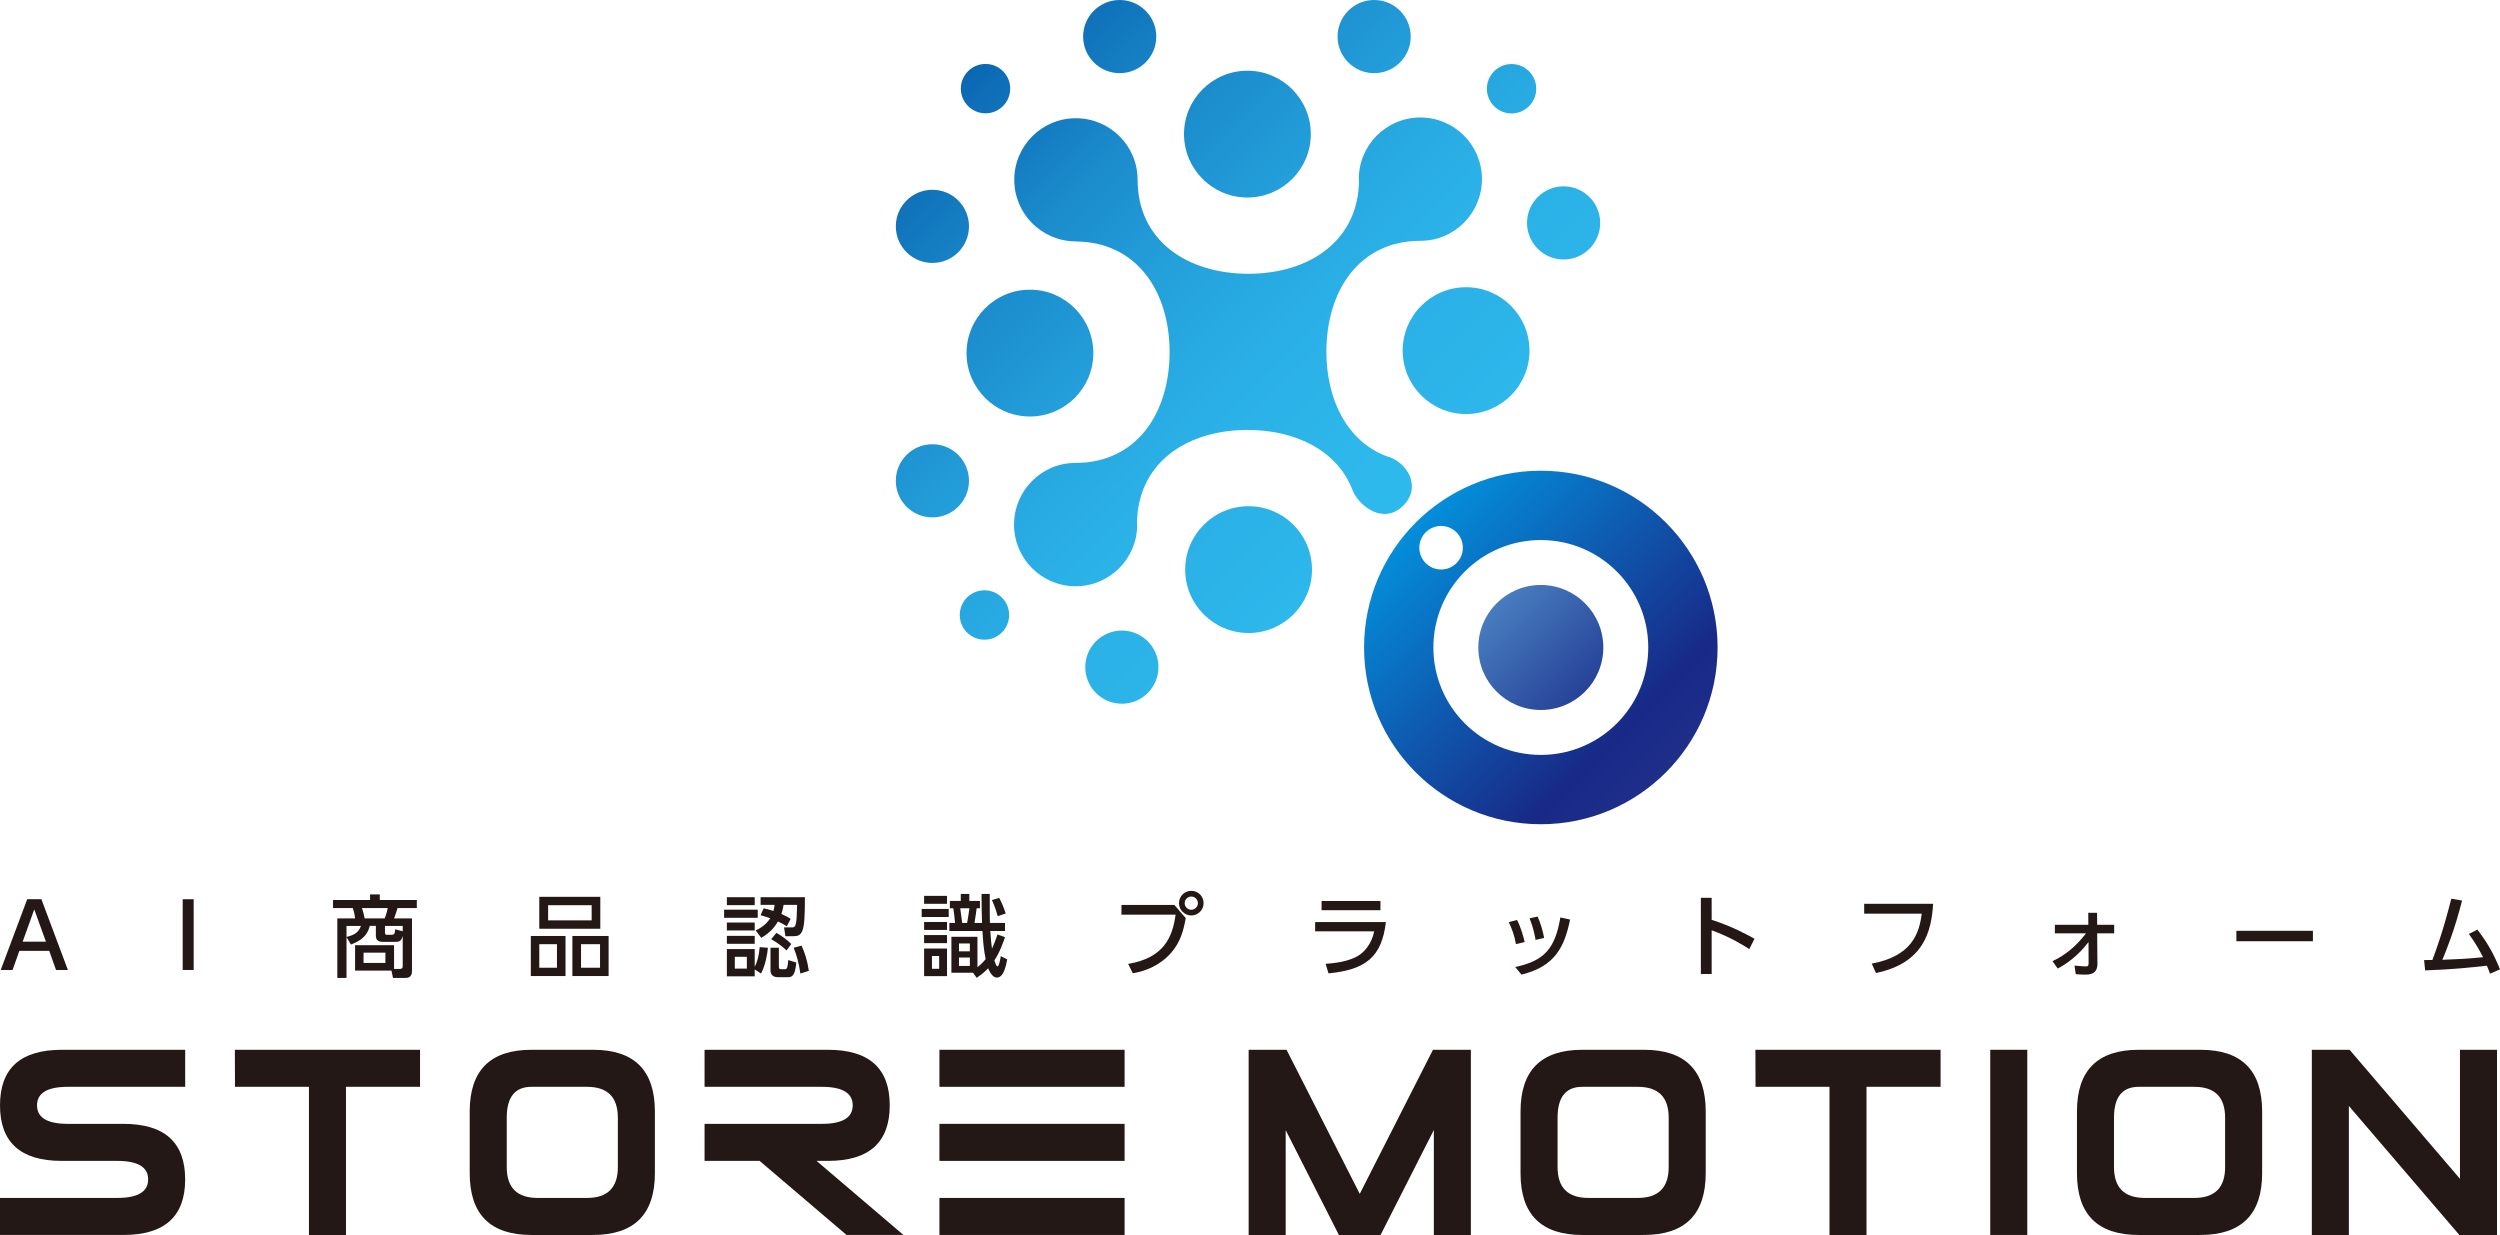 <?xml version="1.0" encoding="UTF-8"?><svg id="a" xmlns="http://www.w3.org/2000/svg" width="568.975" height="281.094" xmlns:xlink="http://www.w3.org/1999/xlink" viewBox="0 0 568.975 281.094"><defs><linearGradient id="b" x1="229.543" y1="-24.298" x2="392.188" y2="139.737" gradientUnits="userSpaceOnUse"><stop offset="0" stop-color="#004da0"/><stop offset=".125" stop-color="#0e6eb7"/><stop offset=".258" stop-color="#1a8acb"/><stop offset=".402" stop-color="#24a0db"/><stop offset=".559" stop-color="#2ab0e6"/><stop offset=".741" stop-color="#2eb9ec"/><stop offset="1" stop-color="#30bcef"/></linearGradient><linearGradient id="c" x1="204.664" y1=".37" x2="367.309" y2="164.405" xlink:href="#b"/><linearGradient id="d" x1="225.985" y1="-20.77" x2="388.63" y2="143.265" xlink:href="#b"/><linearGradient id="e" x1="255.186" y1="-49.724" x2="417.831" y2="114.311" xlink:href="#b"/><linearGradient id="f" x1="230.001" y1="-24.752" x2="392.646" y2="139.283" xlink:href="#b"/><linearGradient id="g" x1="265.02" y1="-59.474" x2="427.665" y2="104.56" xlink:href="#b"/><linearGradient id="h" x1="255.726" y1="-50.259" x2="418.371" y2="113.776" xlink:href="#b"/><linearGradient id="i" x1="180.124" y1="24.703" x2="342.768" y2="188.738" xlink:href="#b"/><linearGradient id="j" x1="154.48" y1="50.129" x2="317.125" y2="214.164" xlink:href="#b"/><linearGradient id="k" x1="179.666" y1="25.157" x2="342.31" y2="189.192" xlink:href="#b"/><linearGradient id="l" x1="209.133" y1="4.539" x2="348.723" y2="145.322" xlink:href="#b"/><linearGradient id="m" x1="144.647" y1="59.879" x2="307.291" y2="223.914" xlink:href="#b"/><linearGradient id="n" x1="153.941" y1="50.664" x2="316.585" y2="214.699" xlink:href="#b"/><linearGradient id="o" x1="182.898" y1="21.96" x2="345.543" y2="185.995" xlink:href="#b"/><linearGradient id="p" x1="314.426" y1="111.11" x2="378.605" y2="175.288" gradientUnits="userSpaceOnUse"><stop offset="0" stop-color="#73c9f2"/><stop offset=".857" stop-color="#182987"/><stop offset="1" stop-color="#1e2e89"/></linearGradient><linearGradient id="q" x1="314.426" y1="111.11" x2="378.605" y2="175.288" gradientUnits="userSpaceOnUse"><stop offset="0" stop-color="#009fe8"/><stop offset=".857" stop-color="#182987"/><stop offset="1" stop-color="#1e2e89"/></linearGradient></defs><g><g><circle cx="283.899" cy="30.522" r="14.43" style="fill:url(#b);"/><circle cx="224.297" cy="20.172" r="5.619" style="fill:url(#c);"/><circle cx="254.834" cy="8.325" r="8.325" style="fill:url(#d);"/><circle cx="312.743" cy="8.325" r="8.325" style="fill:url(#e);"/><circle cx="333.665" cy="79.798" r="14.43" style="fill:url(#f);"/><circle cx="344.016" cy="20.196" r="5.619" style="fill:url(#g);"/><circle cx="355.862" cy="50.733" r="8.325" style="fill:url(#h);"/><circle cx="284.169" cy="129.637" r="14.43" style="fill:url(#i);"/><circle cx="255.324" cy="151.835" r="8.325" style="fill:url(#j);"/><circle cx="234.403" cy="80.362" r="14.43" style="fill:url(#k);"/><path d="M315.416,103.777c-8.821-3.447-13.539-12.763-13.539-23.738,0-13.915,7.513-25.235,21.428-25.235,7.739,0,13.973-6.314,13.973-14.054s-6.274-14.014-14.014-14.014-14.014,6.274-14.014,14.014l.052,.06c0,13.915-11.249,21.5-25.164,21.5s-25.235-7.513-25.235-21.428c0-7.739-6.314-13.973-14.054-13.973s-14.014,6.274-14.014,14.014,6.274,14.014,14.014,14.014l-.161,.022c13.915,0,21.5,11.249,21.5,25.164,0,13.915-7.513,25.235-21.428,25.235-7.739,0-13.973,6.314-13.973,14.054,0,7.739,6.274,14.014,14.014,14.014,7.739,0,14.014-6.274,14.014-14.014l-.052-.06c0-13.915,11.249-21.5,25.164-21.5,10.89,0,20.191,4.602,23.72,13.273,1.366,3.972,7.097,8.368,11.588,4.085,4.49-4.283,1.078-10.238-3.819-11.431Z" style="fill:url(#l);"/><circle cx="224.052" cy="139.963" r="5.619" style="fill:url(#m);"/><circle cx="212.205" cy="109.427" r="8.325" style="fill:url(#n);"/><circle cx="212.205" cy="51.518" r="8.325" style="fill:url(#o);"/></g><circle cx="350.676" cy="147.359" r="14.225" style="fill:url(#p);"/><path d="M350.676,107.13c-22.218,0-40.229,18.011-40.229,40.229s18.011,40.229,40.229,40.229,40.229-18.011,40.229-40.229-18.011-40.229-40.229-40.229Zm-27.657,17.527c0-2.737,2.219-4.956,4.956-4.956s4.956,2.219,4.956,4.956-2.219,4.956-4.956,4.956-4.956-2.219-4.956-4.956Zm27.657,47.154c-13.505,0-24.452-10.948-24.452-24.452s10.948-24.452,24.452-24.452,24.452,10.948,24.452,24.452-10.948,24.452-24.452,24.452Z" style="fill:url(#q);"/></g><g><g><path d="M14.049,264.208c-9.365,0-14.049-4.214-14.049-12.643s4.683-12.643,14.049-12.643h28.096v8.429H15.453c-4.682,0-7.024,1.405-7.024,4.214s2.342,4.214,7.024,4.214h12.644c9.365,0,14.047,4.214,14.047,12.643s-4.682,12.643-14.047,12.643H0v-8.429H26.693c4.682,0,7.023-1.405,7.023-4.214s-2.341-4.214-7.023-4.214H14.049Z" style="fill:#231815;"/><path d="M70.309,247.35h-16.829l-.028-8.429h42.145v8.429h-16.858v33.716h-8.429v-33.716Z" style="fill:#231815;"/><path d="M134.999,281.066l-14.049,.028v-.028c-9.365,0-14.049-4.683-14.049-14.048v-14.048c0-9.365,4.683-14.049,14.049-14.049h14.049c9.365,0,14.047,4.683,14.047,14.049v14.048c0,9.347-4.682,14.03-14.047,14.048Zm-1.405-8.429c4.682,0,7.023-2.341,7.023-7.024v-11.238c0-4.683-2.341-7.024-7.023-7.024h-12.644c-3.747,0-5.62,2.342-5.62,7.024v11.238c0,4.683,2.342,7.024,7.024,7.024h11.24Z" style="fill:#231815;"/><path d="M172.884,264.208h-12.532v-8.429h26.693c4.682,0,7.023-1.405,7.023-4.214s-2.341-4.214-7.023-4.214h-26.693v-8.429h28.098c9.365,0,14.047,4.214,14.047,12.643s-4.682,12.643-14.047,12.643h-2.613l19.78,16.858h-12.953l-19.78-16.858Z" style="fill:#231815;"/><path d="M213.804,238.921h42.145v8.429h-42.145v-8.429Zm0,16.858h42.145v8.429h-42.145v-8.429Zm0,25.287v-8.429h42.145v8.429h-42.145Z" style="fill:#231815;"/><path d="M292.609,257.212v23.854h-8.429v-42.145h8.627l16.66,32.789,16.662-32.789h8.625v42.145h-8.429v-23.882l-12.109,23.855v.028h-9.496l-12.111-23.854Z" style="fill:#231815;"/><path d="M374.158,281.066l-14.049,.028v-.028c-9.365,0-14.049-4.683-14.049-14.048v-14.048c0-9.365,4.683-14.049,14.049-14.049h14.049c9.365,0,14.047,4.683,14.047,14.049v14.048c0,9.347-4.682,14.03-14.047,14.048Zm-1.405-8.429c4.682,0,7.023-2.341,7.023-7.024v-11.238c0-4.683-2.341-7.024-7.023-7.024h-12.644c-3.747,0-5.62,2.342-5.62,7.024v11.238c0,4.683,2.342,7.024,7.024,7.024h11.24Z" style="fill:#231815;"/><path d="M416.369,247.35h-16.829l-.028-8.429h42.145v8.429h-16.858v33.716h-8.429v-33.716Z" style="fill:#231815;"/><path d="M461.39,281.066h-8.429v-42.145h8.429v42.145Z" style="fill:#231815;"/><path d="M500.794,281.066l-14.049,.028v-.028c-9.365,0-14.049-4.683-14.049-14.048v-14.048c0-9.365,4.683-14.049,14.049-14.049h14.049c9.365,0,14.047,4.683,14.047,14.049v14.048c0,9.347-4.682,14.03-14.047,14.048Zm-1.405-8.429c4.682,0,7.023-2.341,7.023-7.024v-11.238c0-4.683-2.341-7.024-7.023-7.024h-12.644c-3.747,0-5.62,2.342-5.62,7.024v11.238c0,4.683,2.342,7.024,7.024,7.024h11.24Z" style="fill:#231815;"/><path d="M534.577,251.706v29.361h-8.429v-42.145h8.598l25.118,29.361v-29.361h8.429v42.145h-8.568l-25.147-29.361Z" style="fill:#231815;"/></g><g><path d="M4.407,216.411l-1.544,4.345H.163l6.029-16.101h3.23l6.029,16.101h-2.7l-1.544-4.345H4.407Zm6.05-2.092l-2.661-7.35-2.64,7.35h5.3Z" style="fill:#231815;"/><path d="M44.078,204.655v16.101h-2.498v-16.101h2.498Z" style="fill:#231815;"/><path d="M80.811,220.898v-5.786h8.872v5.4h1.381c.427,0,.589-.243,.589-.589v-6.903c-.365,1.34-.995,1.34-1.746,1.34h-2.578c-.629,0-1.787,0-1.787-1.36v-2.274h-1.381c-.569,2.335-2.111,3.391-4.285,4.244l-1.014-1.686v9.278h-2.092v-13.542h4.04c-.101-1.177-.406-1.969-.528-2.356h-4.487v-1.826h8.426v-1.28h2.214v1.28h8.426v1.826h-4.386c-.101,.386-.346,1.218-.792,2.356h4.081v12.019c0,.67-.243,1.523-1.42,1.523h-2.904l-.346-1.665h-8.284Zm-1.948-7.654c1.319-.365,2.659-.73,3.288-2.517h-3.288v2.517Zm8.69-4.223c.426-1.056,.629-2.051,.69-2.356h-5.868c.365,1.097,.447,1.462,.61,2.356h4.568Zm.161,7.796h-4.974v2.335h4.974v-2.335Zm3.939-4.873v-1.218h-4.04v1.583c0,.264,.163,.447,.427,.447h.995c.649,0,.832-.161,.913-1.259l1.705,.447Z" style="fill:#231815;"/><path d="M128.706,213.02v9.117h-7.897v-9.117h7.897Zm7.919-8.913v7.268h-13.887v-7.268h13.887Zm-13.887,10.781v5.359h4.02v-5.359h-4.02Zm2.01-8.872v3.451h9.908v-3.451h-9.908Zm13.765,7.004v9.117h-8.243v-9.117h8.243Zm-6.274,1.868v5.359h4.324v-5.359h-4.324Z" style="fill:#231815;"/><path d="M172.454,207.03v1.849h-7.654v-1.849h7.654Zm-.691-2.842v1.806h-6.334v-1.806h6.334Zm0,5.767v1.806h-6.334v-1.806h6.334Zm0,3.045v1.806h-6.334v-1.806h6.334Zm3.005,2.7c-.121,1.278-.486,3.797-1.563,5.868l-1.441-.934v1.563h-6.334v-6.192h6.334v4.019c.509-.954,.934-2.212,1.138-4.466l1.867,.142Zm-4.792,2.051h-2.741v2.7h2.741v-2.7Zm2.01-5.99c.773-.386,2.255-1.117,3.31-2.781-.649-.223-1.014-.346-2.193-.69l.691-1.563c.69,.142,1.035,.223,2.232,.589,.163-.629,.204-.915,.264-1.381h-3.187v-1.746h10.09c0,4.446-.142,6.639-.608,7.695-.427,.934-.995,1.177-1.828,1.177h-2.01l-.305-1.989h1.868c.792,0,1.035-.61,1.097-5.137h-3.067c-.142,.872-.264,1.34-.507,2.071,1.278,.569,1.583,.752,2.111,1.117l-.874,1.686c-.608-.386-.973-.61-2.009-1.097-.629,1.035-1.482,2.335-3.797,3.737l-1.28-1.686Zm5.279,3.939v4.285c0,.466,.163,.589,.386,.589h1.014c.528,0,.59-.509,.732-2.072l1.826,.569c-.223,2.253-.567,3.329-1.826,3.329h-2.397c-1.177,0-1.643-.75-1.643-1.461v-5.238h1.908Zm1.746,.61c-.569-.528-1.725-1.563-3.492-2.56l1.177-1.441c1.198,.67,2.295,1.462,3.391,2.538l-1.076,1.462Zm3.147,5.258c-.344-2.477-.872-4.203-1.523-5.868l1.787-.487c.752,1.604,1.361,3.614,1.665,5.745l-1.929,.61Z" style="fill:#231815;"/><path d="M215.918,206.869v1.828h-6.153v-1.828h6.153Zm-.386-2.985v1.808h-5.217v-1.808h5.217Zm0,5.949v1.806h-5.217v-1.806h5.217Zm0,2.985v1.826h-5.217v-1.826h5.217Zm0,3.065v6.274h-5.217v-6.274h5.217Zm-1.787,1.686h-1.643v2.923h1.643v-2.923Zm11.512-14.111c0,5.056,0,5.623,.041,6.598h3.432v1.828h-3.35c.142,2.193,.264,3.127,.385,4.019,.163-.344,.61-1.339,1.26-3.228l1.705,.61c-.305,.893-1.158,3.432-2.416,5.299,.121,.365,.406,1.361,.711,1.361,.344,0,.629-1.666,.75-2.335l1.462,.73c-.243,1.238-.752,4.141-2.356,4.141-1.136,0-1.806-1.684-1.989-2.111-.589,.61-1.239,1.259-2.618,2.173l-.813-1.158h-4.933v-8.183h5.929v6.924c.447-.365,1.055-.853,1.867-1.828-.466-2.315-.589-4.102-.73-6.415h-7.532v-1.828h1.299c-.122-1.482-.264-2.397-.406-3.35h-.771v-1.665h2.477v-1.583h1.948v1.583h2.416v1.665h-.75c-.103,.874-.143,1.117-.487,3.35h1.705c-.081-3.614-.103-3.999-.103-6.598h1.868Zm-4.527,11.267h-2.477v1.787h2.477v-1.787Zm0,3.208h-2.477v1.908h2.477v-1.908Zm-.629-7.878c.142-.67,.447-2.64,.528-3.35h-2.092c.081,.487,.386,2.822,.447,3.35h1.117Zm6.963-1.542c-.527-1.969-1.055-3.107-1.319-3.675l1.665-.487c.487,.933,.915,1.847,1.482,3.553l-1.828,.61Z" style="fill:#231815;"/><path d="M267.271,205.954l2.599,3.005c-.569,3.026-1.239,5.421-3.249,7.796-1.198,1.422-3.939,3.939-8.81,4.752l-1.056-2.132c8.02-1.34,10.09-5.949,10.801-11.207h-12.324v-2.214h12.04Zm6.658-.406c0,1.563-1.278,2.803-2.801,2.803s-2.803-1.239-2.803-2.803,1.259-2.801,2.803-2.801,2.801,1.238,2.801,2.801Zm-4.304,0c0,.833,.67,1.503,1.503,1.503s1.502-.67,1.502-1.503-.67-1.502-1.502-1.502c-.812,0-1.503,.649-1.503,1.502Z" style="fill:#231815;"/><path d="M315.415,209.852c-.934,7.98-4.629,10.863-13.054,11.675l-.67-2.173c3.533-.222,5.949-.913,7.532-1.908,1.117-.691,2.923-2.457,3.533-5.481h-13.441v-2.113h16.1Zm-1.238-4.792v2.092h-13.4v-2.092h13.4Z" style="fill:#231815;"/><path d="M345.013,214.867c-.326-1.948-.934-3.531-1.625-4.994l1.868-.507c.913,1.766,1.422,3.675,1.746,5.035l-1.989,.466Zm-.163,5.219c6.578-1.401,9.076-4.143,10.273-11.289l2.214,.487c-1.28,6.132-3.331,10.638-11.065,12.526l-1.422-1.725Zm4.629-6.172c-.183-1.076-.527-2.863-1.36-4.914l1.828-.406c.69,1.503,1.238,3.513,1.482,4.873l-1.95,.447Z" style="fill:#231815;"/><path d="M398.126,216.005c-1.34-.853-4.224-2.701-8.569-4.285v9.948h-2.457v-17.339h2.457v5.015c4.527,1.441,8,3.329,9.746,4.304l-1.177,2.356Z" style="fill:#231815;"/><path d="M439.963,205.692c-.386,6.192-2.051,13.48-13.015,15.754l-.954-2.131c9.115-1.726,10.801-6.823,11.37-11.37h-13.096v-2.253h15.695Z" style="fill:#231815;"/><path d="M467.67,212.412v-1.93h7.614l-.02-2.741h2.009l.021,2.741h3.877v1.93h-3.877l.06,6.923c.021,2.477-1.908,2.477-2.882,2.477-.163,0-1.097,0-2.051-.101l-.284-1.948c.812,.101,2.416,.183,2.498,.183,.589,0,.709-.122,.709-.812l-.02-4.731c-2.457,3.248-5.198,5.075-7.004,6.031l-1.198-1.686c3.065-1.401,5.604-3.655,7.633-6.334h-7.086Z" style="fill:#231815;"/><path d="M526.396,211.843v2.375h-17.42v-2.375h17.42Z" style="fill:#231815;"/><path d="M551.697,218.501c.062,0,1.705-.02,1.888-.02,2.377-6.254,3.797-11.959,4.306-13.948l2.455,.426c-1.725,6.761-3.512,11.127-4.487,13.481,3.554-.142,5.685-.223,9.259-.589-1.097-2.071-1.482-2.803-3.228-5.299l1.948-.975c2.335,3.065,3.675,5.462,5.137,9.035l-2.274,.995c-.223-.61-.324-.934-.711-1.828-4.06,.447-7.491,.833-14.049,1.076l-.244-2.356Z" style="fill:#231815;"/></g></g></svg>